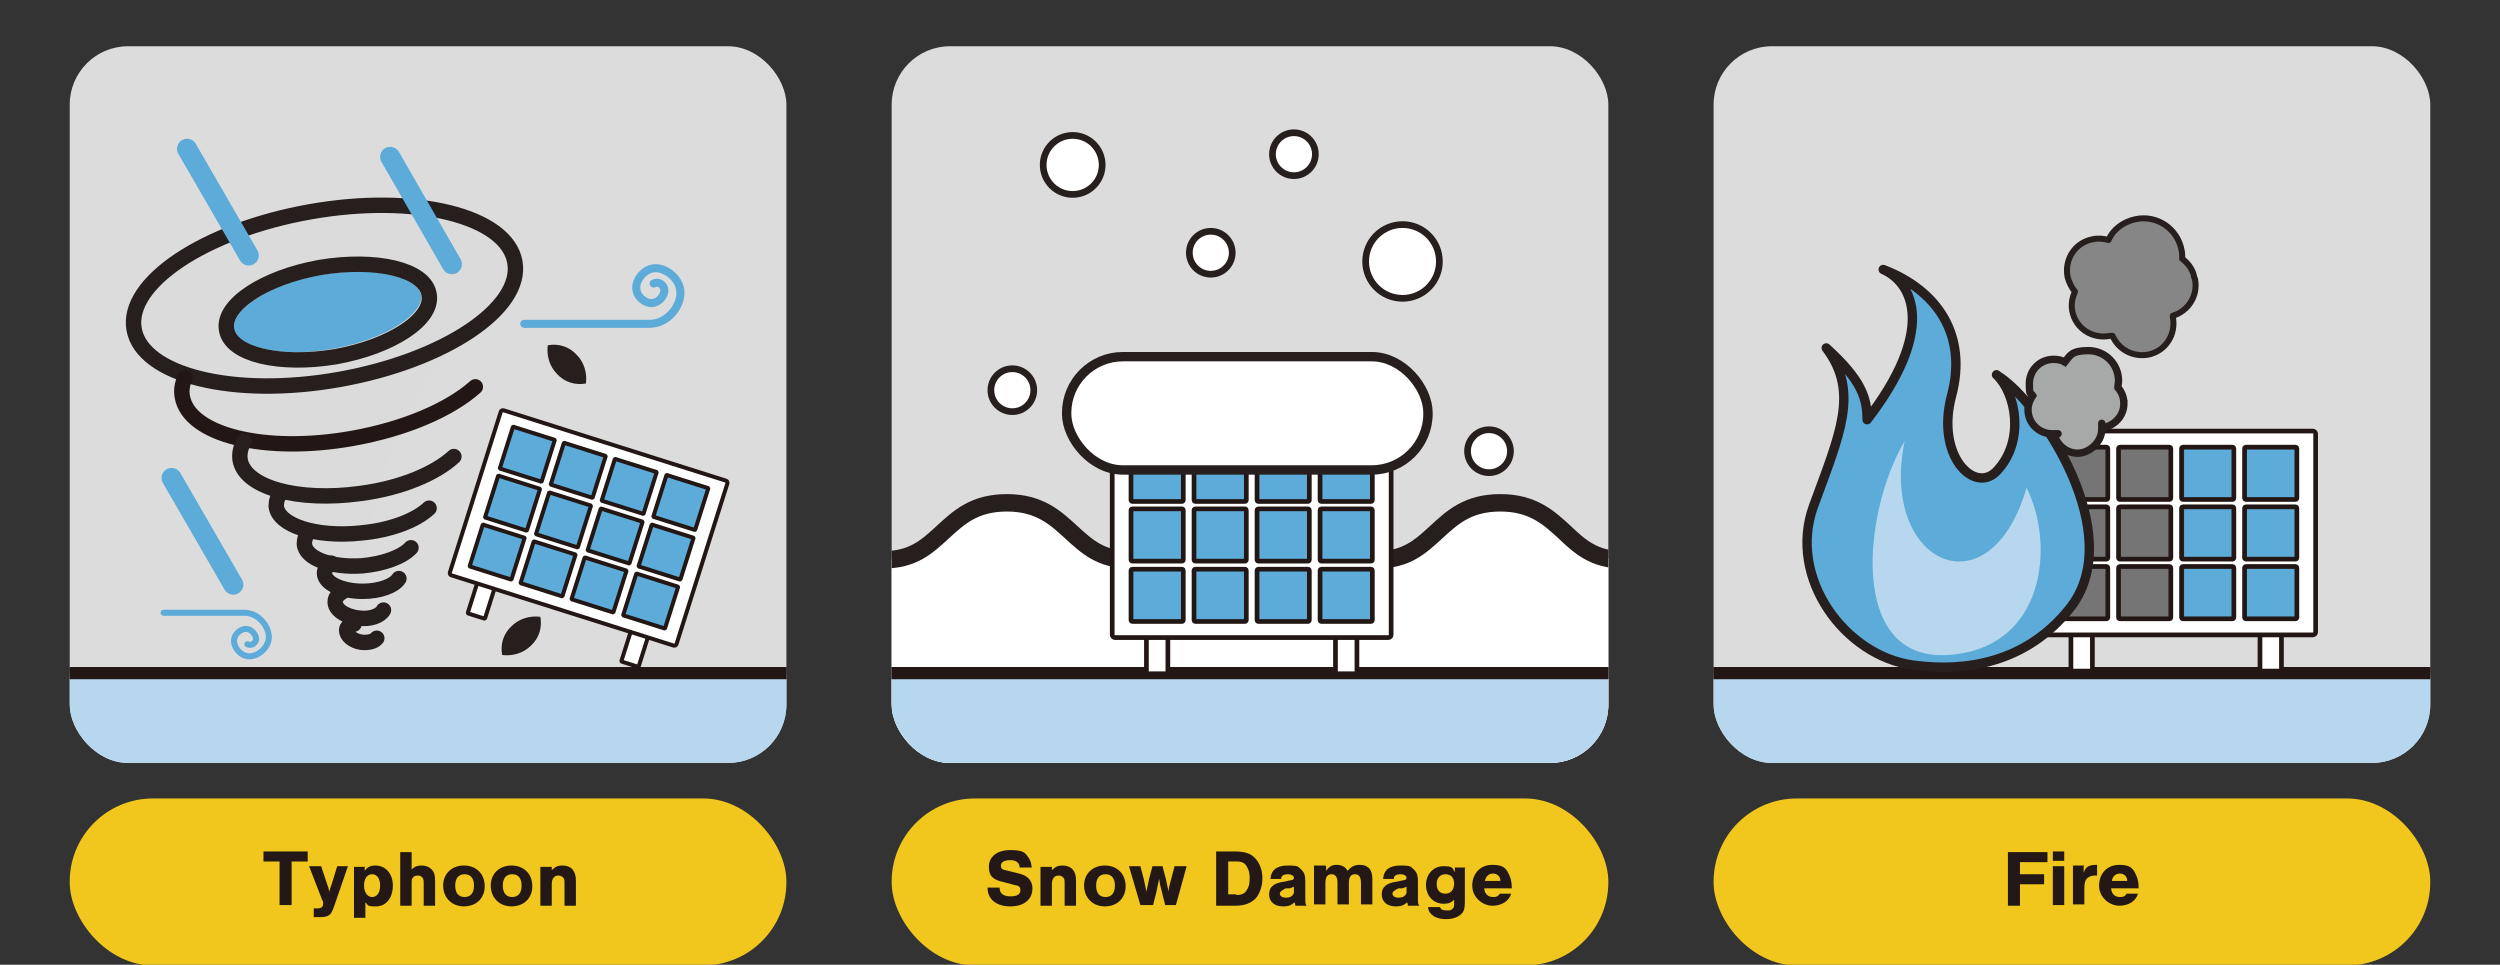 <?xml version="1.0" encoding="UTF-8"?>
<svg id="_レイヤー_2" xmlns="http://www.w3.org/2000/svg" version="1.1" xmlns:xlink="http://www.w3.org/1999/xlink" viewBox="0 0 372.9 143.9">
  <rect x="0" y="0" width="372.9" height="143.9" fill="#333333" stroke="none"/>
  <!-- Generator: Adobe Illustrator 29.3.0, SVG Export Plug-In . SVG Version: 2.1.0 Build 146)  -->
  <defs>
    <style>
      .st0 {
        fill: #261f1e;
      }

      .st1 {
        stroke-width: .6px;
      }

      .st1, .st2, .st3, .st4, .st5, .st6 {
        stroke: #221714;
      }

      .st1, .st7, .st8, .st5, .st9, .st6 {
        fill: #fff;
      }

      .st1, .st10, .st5 {
        stroke-miterlimit: 10;
      }

      .st11 {
        fill: #231815;
      }

      .st2, .st12, .st7, .st13, .st3, .st14, .st15, .st4, .st8, .st16, .st17, .st9 {
        stroke-linejoin: round;
      }

      .st2, .st12, .st7, .st13, .st3, .st14, .st15, .st16, .st17 {
        stroke-linecap: round;
      }

      .st2, .st13, .st3, .st14, .st15, .st18, .st4, .st16 {
        fill: none;
      }

      .st2, .st14 {
        stroke-width: 2.3px;
      }

      .st12 {
        stroke-width: 1.4px;
      }

      .st12, .st7, .st14, .st8, .st10, .st17, .st9 {
        stroke: #261f1e;
      }

      .st12, .st19 {
        fill: #5dabd8;
      }

      .st7 {
        stroke-width: 1px;
      }

      .st13 {
        stroke-width: 1.2px;
      }

      .st13, .st15, .st16 {
        stroke: #5dabd8;
      }

      .st3, .st4 {
        stroke-width: 1.8px;
      }

      .st15 {
        stroke-width: .9px;
      }

      .st20 {
        fill: #f1c71d;
      }

      .st8 {
        stroke-width: 2.6px;
      }

      .st21 {
        clip-path: url(#clippath-1);
      }

      .st22 {
        fill: #dbdbdb;
      }

      .st23 {
        fill: #757576;
      }

      .st10 {
        fill: #a6a9a8;
        stroke-width: 1.1px;
      }

      .st5 {
        stroke-width: .7px;
      }

      .st16 {
        stroke-width: 3px;
      }

      .st17 {
        fill: #868686;
        stroke-width: .9px;
      }

      .st24 {
        fill: #b7d7ee;
      }

      .st9 {
        stroke-width: 1.4px;
      }

      .st25 {
        clip-path: url(#clippath-2);
      }

      .st26 {
        fill: #dcdcdc;
      }

      .st6 {
        stroke-miterlimit: 10;
        stroke-width: .6px;
      }

      .st27 {
        clip-path: url(#clippath);
      }
    </style>
    <clipPath id="clippath">
      <rect class="st18" x="133" y="6.9" width="106.9" height="106.9" rx="8.7" ry="8.7"/>
    </clipPath>
    <clipPath id="clippath-1">
      <rect class="st18" x="10.4" y="6.9" width="106.9" height="106.9" rx="8.7" ry="8.7"/>
    </clipPath>
    <clipPath id="clippath-2">
      <rect class="st18" x="255.6" y="6.9" width="106.9" height="106.9" rx="8.7" ry="8.7"/>
    </clipPath>
  </defs>
  <g id="_オブジェクト">
    <g>
      <g>
        <rect class="st20" x="133" y="119.1" width="106.9" height="24.9" rx="12.4" ry="12.4"/>
        <g class="st27">
          <g>
            <rect class="st26" x="126.3" y="0" width="120.3" height="120.3" rx="9.8" ry="9.8"/>
            <path class="st8" d="M242,83.5c-4.2,0-6.4-2-8.6-4.1-2.3-2.1-4.7-4.4-9.6-4.4s-7.2,2.2-9.6,4.4c-2.3,2.1-4.4,4.1-8.8,4.1s-6.5-2-8.8-4.1c-2.3-2.1-4.7-4.4-9.6-4.4s-7.2,2.2-9.6,4.4c-2.3,2.1-4.4,4.1-8.8,4.1s-6.5-2-8.8-4.1c-2.3-2.1-4.7-4.4-9.6-4.4s-7.2,2.2-9.6,4.4c-2.3,2.1-4.4,4.1-8.8,4.1s-.4,0-.6,0v.5h0v41.1h110.5v-41.5h0Z"/>
            <rect class="st24" x="123.5" y="100.4" width="125.8" height="20.3"/>
            <line class="st3" x1="123.5" y1="100.4" x2="249.3" y2="100.4"/>
            <line class="st4" x1="123.5" y1="100.4" x2="249.3" y2="100.4"/>
          </g>
        </g>
        <circle class="st7" cx="151" cy="58.2" r="3.2"/>
        <circle class="st7" cx="209.2" cy="39" r="5.5"/>
        <circle class="st7" cx="222.1" cy="67.3" r="3.2"/>
        <circle class="st7" cx="193" cy="23" r="3.2"/>
        <circle class="st7" cx="180.6" cy="37.7" r="3.2"/>
        <circle class="st7" cx="160" cy="24.6" r="4.4"/>
        <g>
          <g>
            <rect class="st5" x="171" y="93.9" width="3.2" height="6.6" rx=".2" ry=".2"/>
            <rect class="st5" x="199.2" y="93.9" width="3.2" height="6.6" rx=".2" ry=".2"/>
          </g>
          <rect class="st19" x="167.6" y="65.6" width="38.3" height="28.1"/>
          <path class="st5" d="M207.1,64.7h-40.8c-.2,0-.4.2-.4.4v29.6c0,.2.2.4.4.4h40.8c.2,0,.4-.2.4-.4v-29.6c0-.2-.2-.4-.4-.4h0ZM168.9,67h7.4c0,0,.2,0,.2.2v7.4c0,0,0,.2-.2.2h-7.4c0,0-.2,0-.2-.2v-7.4c0,0,0-.2.2-.2ZM176.3,92.7h-7.4c0,0-.2,0-.2-.2v-7.4c0,0,0-.2.2-.2h7.4c0,0,.2,0,.2.2v7.4c0,0,0,.2-.2.2ZM176.3,83.7h-7.4c0,0-.2,0-.2-.2v-7.4c0,0,0-.2.2-.2h7.4c0,0,.2,0,.2.2v7.4c0,0,0,.2-.2.2ZM178.3,67h7.4c0,0,.2,0,.2.2v7.4c0,0,0,.2-.2.2h-7.4c0,0-.2,0-.2-.2v-7.4c0,0,0-.2.2-.2ZM185.7,92.7h-7.4c0,0-.2,0-.2-.2v-7.4c0,0,0-.2.2-.2h7.4c0,0,.2,0,.2.2v7.4c0,0,0,.2-.2.2ZM185.7,83.7h-7.4c0,0-.2,0-.2-.2v-7.4c0,0,0-.2.2-.2h7.4c0,0,.2,0,.2.2v7.4c0,0,0,.2-.2.2ZM187.7,67h7.4c0,0,.2,0,.2.2v7.4c0,0,0,.2-.2.2h-7.4c0,0-.2,0-.2-.2v-7.4c0,0,0-.2.2-.2ZM195.1,92.7h-7.4c0,0-.2,0-.2-.2v-7.4c0,0,0-.2.2-.2h7.4c0,0,.2,0,.2.2v7.4c0,0,0,.2-.2.2ZM195.1,83.7h-7.4c0,0-.2,0-.2-.2v-7.4c0,0,0-.2.2-.2h7.4c0,0,.2,0,.2.2v7.4c0,0,0,.2-.2.2ZM197.1,67h7.4c0,0,.2,0,.2.2v7.4c0,0,0,.2-.2.2h-7.4c0,0-.2,0-.2-.2v-7.4c0,0,0-.2.2-.2ZM204.5,92.7h-7.4c0,0-.2,0-.2-.2v-7.4c0,0,0-.2.2-.2h7.4c0,0,.2,0,.2.2v7.4c0,0,0,.2-.2.2ZM204.5,83.7h-7.4c0,0-.2,0-.2-.2v-7.4c0,0,0-.2.2-.2h7.4c0,0,.2,0,.2.2v7.4c0,0,0,.2-.2.2Z"/>
        </g>
        <rect class="st9" x="159.1" y="53.2" width="53.9" height="16.9" rx="8.4" ry="8.4"/>
      </g>
      <g>
        <rect class="st20" x="10.4" y="119.1" width="106.9" height="24.9" rx="12.4" ry="12.4"/>
        <g class="st21">
          <g>
            <rect class="st26" x="3.7" y="0" width="120.3" height="120.3" rx="9.8" ry="9.8"/>
            <rect class="st24" x=".9" y="100.4" width="125.8" height="20.3"/>
            <line class="st3" x1=".9" y1="100.4" x2="126.7" y2="100.4"/>
            <line class="st4" x1=".9" y1="100.4" x2="126.7" y2="100.4"/>
          </g>
        </g>
        <g>
          <g>
            <rect class="st6" x="69" y="87.8" width="5.6" height="2.7" rx=".1" ry=".1" transform="translate(-34.8 130.7) rotate(-72.4)"/>
            <rect class="st6" x="92" y="95.1" width="5.6" height="2.7" rx=".1" ry=".1" transform="translate(-25.8 157.6) rotate(-72.4)"/>
          </g>
          <rect class="st19" x="75.9" y="62.2" width="23.9" height="32.6" transform="translate(-13.6 138.5) rotate(-72.4)"/>
          <path class="st1" d="M108.3,71.7l-33.2-10.5c-.2,0-.3,0-.4.2l-7.6,24c0,.2,0,.3.2.4l33.2,10.5c.2,0,.3,0,.4-.2l7.6-24c0-.2,0-.3-.2-.4ZM76.7,63.7l6,1.9c0,0,.1.1,0,.2l-1.9,6c0,0-.1.1-.2,0l-6-1.9c0,0-.1-.1,0-.2l1.9-6c0,0,.1-.1.2,0ZM76.1,86.4l-6-1.9c0,0-.1-.1,0-.2l1.9-6c0,0,.1-.1.2,0l6,1.9c0,0,.1.1,0,.2l-1.9,6c0,0-.1.1-.2,0ZM78.4,79.1l-6-1.9c0,0-.1-.1,0-.2l1.9-6c0,0,.1-.1.2,0l6,1.9c0,0,.1.1,0,.2l-1.9,6c0,0-.1.1-.2,0ZM84.3,66.1l6,1.9c0,0,.1.1,0,.2l-1.9,6c0,0-.1.1-.2,0l-6-1.9c0,0-.1-.1,0-.2l1.9-6c0,0,.1-.1.2,0h0ZM83.7,88.9l-6-1.9c0,0-.1-.1,0-.2l1.9-6c0,0,.1-.1.2,0l6,1.9c0,0,.1.1,0,.2l-1.9,6c0,0-.1.1-.2,0ZM86,81.6l-6-1.9c0,0-.1-.1,0-.2l1.9-6c0,0,.1-.1.2,0l6,1.9c0,0,.1.1,0,.2l-1.9,6c0,0-.1.1-.2,0ZM91.9,68.5l6,1.9c0,0,.1.1,0,.2l-1.9,6c0,0-.1.1-.2,0l-6-1.9c0,0-.1-.1,0-.2l1.9-6c0,0,.1-.1.2,0ZM91.3,91.3l-6-1.9c0,0-.1-.1,0-.2l1.9-6c0,0,.1-.1.2,0l6,1.9c0,0,.1.1,0,.2l-1.9,6c0,0-.1.1-.2,0ZM93.7,84l-6-1.9c0,0-.1-.1,0-.2l1.9-6c0,0,.1-.1.2,0l6,1.9c0,0,.1.1,0,.2l-1.9,6c0,0-.1.1-.2,0ZM99.6,70.9l6,1.9c0,0,.1.1,0,.2l-1.9,6c0,0-.1.1-.2,0l-6-1.9c0,0-.1-.1,0-.2l1.9-6c0,0,.1-.1.2,0h0ZM99,93.7l-6-1.9c0,0-.1-.1,0-.2l1.9-6c0,0,.1-.1.2,0l6,1.9c0,0,.1.1,0,.2l-1.9,6c0,0-.1.1-.2,0h0ZM101.3,86.4l-6-1.9c0,0-.1-.1,0-.2l1.9-6c0,0,.1-.1.2,0l6,1.9c0,0,.1.1,0,.2l-1.9,6c0,0-.1.1-.2,0Z"/>
        </g>
        <path class="st22" d="M21.1,48.9c-1.1-6.1,10.5-13.5,25.3-16.2,3.6-.6,7.2-.9,10.5-.9,10.1,0,18,2.8,18.8,7.5,1.1,6.1-10.5,13.5-25.3,16.2-14.8,2.6-28.2-.4-29.3-6.5Z"/>
        <path class="st19" d="M34.9,49c-.2-1.3.9-2.9,3.1-4.3,2.5-1.7,6-3,9.9-3.7,2-.3,3.8-.5,5.5-.5,5.4,0,9.1,1.6,9.4,3.5.5,2.6-4.8,6.5-13,8-8.2,1.5-14.5-.4-15-3Z"/>
        <path class="st22" d="M55.5,94.3c0,0-.2.1-.2.2,0,0-.5.2-1.2.1-.5,0-.9-.3-1.1-.5,0,0,0,0,0,0,.4,0,.7-.4.9-.8,0,0,.2,0,.2,0,.3,0,.6,0,.9,0,.1.4.3.7.4,1Z"/>
        <path class="st22" d="M54.5,91.1c-.3,0-.5,0-.8,0-1.6-.1-2.6-.9-2.6-1.3,0-.1.2-.3.5-.5,0,0,0,0,.1,0,.7.1,1.5.2,2.3.2h0c0,0,.1,0,.2,0,0,.6.1,1.2.2,1.7Z"/>
        <path class="st22" d="M54.3,87.1c0,0-.1,0-.2,0h0c-2.1,0-3.7-.6-4.3-1.2-.1-.1-.2-.2-.2-.3s0-.2.2-.3c.9.2,1.9.3,3,.3s.9,0,1.4,0c0,0,.1,0,.2,0,0,.5,0,1.1,0,1.6Z"/>
        <path class="st22" d="M54.5,83.2c-.2,0-.3,0-.5,0-3.3.2-5.9-.5-6.9-1.4-.3-.3-.5-.6-.5-.8,0-.2,0-.4.2-.6,1.3.3,2.8.4,4.3.4s2,0,3-.2c.3,0,.6,0,.8-.1-.1.9-.3,1.8-.4,2.7Z"/>
        <path class="st22" d="M55.3,78.2c-.5,0-1,.2-1.5.2-3.1.3-6,.1-8.2-.6-1.9-.6-3-1.5-3.1-2.4,0-.3,0-.6.2-.9,1.8.4,3.8.6,6,.6s3.5-.1,5.4-.4c.7-.1,1.5-.2,2.2-.4-.3,1.3-.6,2.6-.9,3.8Z"/>
        <path class="st22" d="M57.7,69.5c-.3.8-.5,1.6-.8,2.4-1,.2-2.1.4-3.2.6-9.3,1.3-16.3-1.1-16.7-4.1,0-.5,0-.9.2-1.5,2,.3,4.1.5,6.4.5s6-.3,9.1-.8c2.3-.4,4.6-1,6.7-1.6-.6,1.5-1.2,3-1.8,4.5Z"/>
        <path class="st22" d="M28.3,59.1c-.1-.6,0-1.2.2-1.9,3.2.9,7.1,1.4,11.4,1.4s7.1-.3,11-1c6.1-1.1,11.5-2.9,15.9-5.1-.2.2-.4.4-.6.7-1.9,2.4-3.8,5.4-5.4,8.8-2.6.9-5.5,1.7-8.4,2.2-6.1,1.1-12.1,1.1-16.7,0-4.3-1-6.9-2.9-7.3-5.2Z"/>
        <path class="st14" d="M76.8,39.1c1.2,6.9-10.5,14.7-26.2,17.5-15.7,2.8-29.4-.6-30.6-7.5-1.2-6.9,10.5-14.7,26.2-17.5s29.4.6,30.6,7.5ZM47.7,39.9c-8.3,1.5-14.6,5.6-13.9,9.3.6,3.7,7.9,5.4,16.3,4,8.3-1.5,14.6-5.6,13.9-9.3-.6-3.7-7.9-5.4-16.3-4Z"/>
        <path class="st2" d="M70.9,57.7c-3.8,3.4-10.5,6.3-18.4,7.7-13,2.3-24.3-.5-25.3-6.2-.2-1,0-2,.4-2.9"/>
        <path class="st14" d="M67.7,68.1c-2.7,2.5-7.8,4.7-13.9,5.5-9.4,1.3-17.4-.9-18-5.1-.1-.9.1-1.8.6-2.7"/>
        <path class="st14" d="M64,75.8c-1.9,1.8-5.7,3.3-10.2,3.7-6.6.7-12.3-1.1-12.6-4,0-.7.2-1.4.7-2.1"/>
        <path class="st14" d="M61.3,81.7c-1.3,1.4-4.1,2.4-7.3,2.7-4.6.3-8.5-1.1-8.6-3.3,0-.6.2-1.3.8-1.9"/>
        <path class="st14" d="M59.5,86.3c-.7,1.1-2.9,1.9-5.4,1.9-3.1,0-5.7-1.2-5.7-2.7,0-.6.4-1.1,1-1.5"/>
        <path class="st14" d="M57.2,91c-.5.9-2,1.4-3.6,1.2-2.1-.2-3.7-1.3-3.6-2.5,0-.6.5-1.1,1.2-1.5"/>
        <path class="st14" d="M56.2,95.2c-.4.5-1.3.7-2.3.6-1.3-.2-2.2-1-2.2-1.8,0-.5.5-.8,1.1-.9"/>
        <path class="st0" d="M81.7,51.5c1.6-.3,3.2.2,4.3,1.4,1.1,1.1,1.6,2.7,1.4,4.3-1.6.3-3.2-.2-4.3-1.4-1.1-1.1-1.6-2.7-1.4-4.3Z"/>
        <path class="st0" d="M80.6,92c.3,1.6-.2,3.2-1.4,4.3-1.1,1.1-2.7,1.6-4.3,1.4-.3-1.6.2-3.2,1.4-4.3,1.1-1.1,2.7-1.6,4.3-1.4Z"/>
        <path class="st13" d="M97.5,42.3c.7-.4,1.6.2,1.6,1s-.8,1.9-1.9,1.9-2.3-1-2.3-2.3,1.3-2.9,2.9-2.9,3.7,1.6,3.7,3.7-2,4.6-4.6,4.6h-18.7"/>
        <path class="st15" d="M36.9,96.1c.6.3,1.3-.2,1.3-.8s-.7-1.5-1.5-1.5-1.8.8-1.8,1.8,1,2.3,2.3,2.3,2.9-1.3,2.9-2.9-1.6-3.6-3.6-3.6h-12.1"/>
        <line class="st16" x1="25.6" y1="71.3" x2="34.8" y2="87.2"/>
        <line class="st16" x1="58.2" y1="23.4" x2="67.4" y2="39.4"/>
        <line class="st16" x1="27.9" y1="22.2" x2="37.1" y2="38.1"/>
      </g>
      <g>
        <rect class="st20" x="255.6" y="119.1" width="106.9" height="24.9" rx="12.4" ry="12.4"/>
        <g class="st25">
          <g>
            <rect class="st26" x="248.9" y="0" width="120.3" height="120.3" rx="9.8" ry="9.8"/>
            <rect class="st24" x="246.2" y="100.4" width="125.8" height="20.3"/>
            <line class="st3" x1="246.2" y1="100.4" x2="372" y2="100.4"/>
            <line class="st4" x1="246.2" y1="100.4" x2="372" y2="100.4"/>
          </g>
        </g>
        <rect class="st5" x="308.9" y="93.5" width="3.2" height="6.6" rx=".2" ry=".2"/>
        <rect class="st5" x="337.1" y="93.5" width="3.2" height="6.6" rx=".2" ry=".2"/>
        <rect class="st19" x="324.2" y="65.3" width="19.5" height="28.1"/>
        <rect class="st23" x="306.3" y="65.3" width="19.5" height="28.1"/>
        <path class="st5" d="M345,64.3h-40.8c-.2,0-.4.2-.4.4v29.6c0,.2.2.4.4.4h40.8c.2,0,.4-.2.4-.4v-29.6c0-.2-.2-.4-.4-.4ZM306.8,66.7h7.4c0,0,.2,0,.2.2v7.4c0,0,0,.2-.2.2h-7.4c0,0-.2,0-.2-.2v-7.4c0,0,0-.2.2-.2ZM314.2,92.3h-7.4c0,0-.2,0-.2-.2v-7.4c0,0,0-.2.2-.2h7.4c0,0,.2,0,.2.2v7.4c0,0,0,.2-.2.2ZM314.2,83.4h-7.4c0,0-.2,0-.2-.2v-7.4c0,0,0-.2.2-.2h7.4c0,0,.2,0,.2.2v7.4c0,0,0,.2-.2.2ZM316.2,66.7h7.4c0,0,.2,0,.2.2v7.4c0,0,0,.2-.2.2h-7.4c0,0-.2,0-.2-.2v-7.4c0,0,0-.2.2-.2ZM323.6,92.3h-7.4c0,0-.2,0-.2-.2v-7.4c0,0,0-.2.2-.2h7.4c0,0,.2,0,.2.2v7.4c0,0,0,.2-.2.2ZM323.6,83.4h-7.4c0,0-.2,0-.2-.2v-7.4c0,0,0-.2.2-.2h7.4c0,0,.2,0,.2.2v7.4c0,0,0,.2-.2.2ZM325.6,66.7h7.4c0,0,.2,0,.2.2v7.4c0,0,0,.2-.2.2h-7.4c0,0-.2,0-.2-.2v-7.4c0,0,0-.2.2-.2ZM333,92.3h-7.4c0,0-.2,0-.2-.2v-7.4c0,0,0-.2.2-.2h7.4c0,0,.2,0,.2.2v7.4c0,0,0,.2-.2.2ZM333,83.4h-7.4c0,0-.2,0-.2-.2v-7.4c0,0,0-.2.2-.2h7.4c0,0,.2,0,.2.2v7.4c0,0,0,.2-.2.2ZM335,66.7h7.4c0,0,.2,0,.2.2v7.4c0,0,0,.2-.2.2h-7.4c0,0-.2,0-.2-.2v-7.4c0,0,0-.2.2-.2ZM342.4,92.3h-7.4c0,0-.2,0-.2-.2v-7.4c0,0,0-.2.2-.2h7.4c0,0,.2,0,.2.2v7.4c0,0,0,.2-.2.2ZM342.4,83.4h-7.4c0,0-.2,0-.2-.2v-7.4c0,0,0-.2.2-.2h7.4c0,0,.2,0,.2.2v7.4c0,0,0,.2-.2.2Z"/>
        <path class="st12" d="M297.8,55.9c2.9,2.7,4.3,9.9,0,14.4-3.3,3.4-9.1-2.3-6.7-11.3,2.4-9-2.1-15.7-10.2-18.8,4.7,2.1,7.7,9.3-2.4,22.4,0-3.2-.8-5.9-6.1-10.7,5,6.6,2,12.9-1.9,23.6s4.7,22.3,14.8,23.7c8,1.1,16.9-.4,23.3-8.3,9.1-11.1-4.5-31.2-10.7-34.9h0Z"/>
        <path class="st24" d="M302.3,72.8c4.2,8.3,2.9,24-11.8,24.9-15,.9-12.5-21.7-6.4-31.9-3.8,18.3,12.7,25.9,18.2,6.9Z"/>
        <path class="st17" d="M327.3,41.4c-.2-1.2-.9-2.1-1.8-2.8,0-.4,0-.9-.1-1.3-.6-3.2-3.7-5.3-6.9-4.6-1.8.4-3.3,1.5-4,3.1-.7-.2-1.5-.3-2.4-.1-2.6.5-4.2,3-3.7,5.6.2.8.6,1.6,1.1,2.2-.4.9-.6,1.9-.4,2.9.5,2.6,3,4.2,5.6,3.7.1,0,.3,0,.4,0,.9,2,3,3.2,5.3,2.8,2.6-.5,4.2-3,3.7-5.6,0,0,0-.2,0-.2,2.3-.7,3.8-3,3.3-5.5Z"/>
        <path class="st10" d="M316.8,60.2c0-.9-.3-1.7-.9-2.4,0-.3.1-.7.1-1,0-2.5-2-4.5-4.5-4.5s-2.7.7-3.5,1.7c-.5-.3-1.1-.4-1.7-.4-2,0-3.6,1.6-3.6,3.6s.2,1.3.5,1.8c-.4.6-.7,1.3-.7,2.1,0,2,1.6,3.6,3.6,3.6s.2,0,.3,0c.3,1.6,1.8,2.9,3.5,2.9s3.6-1.6,3.6-3.6,0-.1,0-.2c1.8-.2,3.3-1.7,3.3-3.6Z"/>
      </g>
    </g>
  </g>
  <g>
    <path class="st11" d="M43.5,135h-1.8v-6.5h-2.4v-1.5h6.6v1.5h-2.4v6.5Z"/>
    <path class="st11" d="M51.9,129.2l-2,5.8c-.3.9-.5,1.3-.8,1.5-.3.2-.7.3-1.3.3h-1v-1.3h.5c.6,0,.9-.2.9-.7s0-.2-.2-.7l-1.9-4.9h1.8l.9,2.7c.2.5.2.6.3,1v.2c.1-.4.2-.8.4-1.3l.8-2.6h1.8Z"/>
    <path class="st11" d="M54.4,129.2v.7c.4-.6.9-.8,1.6-.8,1.5,0,2.6,1.2,2.6,3s-1,3.1-2.5,3.1-1.1-.2-1.6-.6v2.3h-1.7v-7.6h1.7ZM54.3,132.1c0,1,.5,1.7,1.2,1.7s1.2-.6,1.2-1.7-.5-1.7-1.2-1.7-1.2.6-1.2,1.7Z"/>
    <path class="st11" d="M61.4,129.7c.5-.5.9-.6,1.5-.6s1.1.2,1.5.6c.4.4.5.9.5,1.8v3.6h-1.7v-3.2c0-.5,0-.8-.2-1-.1-.2-.4-.3-.7-.3s-.6.1-.7.3c-.2.2-.2.4-.2,1v3.2h-1.7v-8h1.7v2.7Z"/>
    <path class="st11" d="M72.3,132.2c0,1.8-1.3,3-3.1,3s-3.1-1.3-3.1-3.1,1.3-3,3.1-3,3.1,1.2,3.1,3.1ZM67.9,132.1c0,1.1.5,1.7,1.4,1.7s1.4-.6,1.4-1.7-.5-1.7-1.4-1.7-1.4.6-1.4,1.7Z"/>
    <path class="st11" d="M79.4,132.2c0,1.8-1.3,3-3.1,3s-3.1-1.3-3.1-3.1,1.3-3,3.1-3,3.1,1.2,3.1,3.1ZM75,132.1c0,1.1.5,1.7,1.4,1.7s1.4-.6,1.4-1.7-.5-1.7-1.4-1.7-1.4.6-1.4,1.7Z"/>
    <path class="st11" d="M82.3,129.2v.6c.6-.6,1-.7,1.6-.7,1.3,0,2,.8,2,2.2v3.8h-1.7v-3.2c0-.6,0-.8-.2-1s-.4-.3-.7-.3-.6.1-.7.3c-.2.2-.3.5-.3,1v3.2h-1.7v-5.8h1.7Z"/>
  </g>
  <g>
    <path class="st11" d="M152.1,129.5h0c0-.8-.5-1.2-1.4-1.2s-1.4.3-1.4.8.2.6.7.7l1.6.4c.9.2,1.4.4,1.8.8.4.4.6.9.6,1.5,0,1.7-1.3,2.7-3.3,2.7s-3.4-1-3.4-2.8h1.8c0,.9.6,1.3,1.6,1.3s1.5-.3,1.5-.9-.3-.7-.9-.8l-1.5-.4c-.9-.2-1.4-.4-1.7-.7-.4-.3-.6-.9-.6-1.6,0-1.5,1.2-2.5,3.2-2.5s2.2.4,2.7,1.1c.3.4.4.8.5,1.5h-1.8Z"/>
    <path class="st11" d="M156.9,129.2v.6c.6-.6,1-.7,1.6-.7,1.3,0,2,.8,2,2.2v3.8h-1.7v-3.2c0-.6,0-.8-.2-1s-.4-.3-.7-.3-.6.1-.7.3c-.2.2-.3.5-.3,1v3.2h-1.7v-5.8h1.7Z"/>
    <path class="st11" d="M167.9,132.2c0,1.8-1.3,3-3.1,3s-3.1-1.3-3.1-3.1,1.3-3,3.1-3,3.1,1.2,3.1,3.1ZM163.5,132.1c0,1.1.5,1.7,1.4,1.7s1.4-.6,1.4-1.7-.5-1.7-1.4-1.7-1.4.6-1.4,1.7Z"/>
    <path class="st11" d="M170.1,135l-1.7-5.8h1.7l.5,1.9c.1.5.3,1.4.4,1.9.2-.9.3-1.5.4-1.9l.5-1.9h1.5l.5,1.9c.2.9.3,1.4.4,1.9,0-.6.2-1.1.4-1.9l.5-1.9h1.8l-1.6,5.8h-1.6l-.5-2c-.2-.7-.3-1.2-.4-1.9-.2.8-.3,1.4-.4,1.9l-.5,2h-1.6Z"/>
    <path class="st11" d="M181.4,127h2.7c1.6,0,2.5.3,3.2,1.1.6.7,1,1.7,1,2.9s-.4,2.3-1,3c-.7.7-1.6,1.1-3.1,1.1h-2.8v-8ZM184.4,133.5c.8,0,1.3-.2,1.6-.8.3-.4.4-1,.4-1.7s-.1-1.2-.4-1.7c-.3-.6-.8-.8-1.5-.8h-1.3v4.9h1.2Z"/>
    <path class="st11" d="M189.5,131.1c.1-1.3.9-2,2.6-2s1.5.2,2,.6c.4.4.6.8.6,1.7v2.7c0,.6,0,.7.2,1h-1.7c0-.2,0-.2-.1-.5-.6.5-1,.6-1.7.6-1.3,0-2.1-.7-2.1-1.8s.7-1.7,2.3-1.9l.9-.2c.4,0,.5-.2.5-.4s-.3-.5-.9-.5-1,.2-1,.7h-1.5ZM193,132.3c-.2,0-.3.1-.6.2h-.6c-.6.3-.9.5-.9.8s.3.6.9.6,1-.2,1.2-.7v-.9Z"/>
    <path class="st11" d="M197.8,129.2v.7c.5-.7.9-.9,1.6-.9s1.3.3,1.6.9c.6-.7,1.1-.9,1.8-.9s1.1.2,1.4.5c.3.3.5.8.5,1.6v3.8h-1.7v-3.2c0-.9-.3-1.3-.9-1.3s-.9.4-.9,1.3v3.2h-1.7v-3.2c0-.9-.3-1.3-.9-1.3s-.9.4-.9,1.3v3.2h-1.7v-5.8h1.7Z"/>
    <path class="st11" d="M206.3,131.1c.1-1.3.9-2,2.6-2s1.5.2,2,.6c.4.4.6.8.6,1.7v2.7c0,.6,0,.7.2,1h-1.7c0-.2,0-.2-.1-.5-.6.5-1,.6-1.7.6-1.3,0-2.1-.7-2.1-1.8s.7-1.7,2.3-1.9l.9-.2c.4,0,.5-.2.5-.4s-.3-.5-.9-.5-1,.2-1,.7h-1.5ZM209.8,132.3c-.2,0-.3.1-.6.2h-.6c-.6.3-.9.5-.9.8s.3.6.9.6,1-.2,1.2-.7v-.9Z"/>
    <path class="st11" d="M218.5,129.3v5.2c0,.9-.1,1.4-.5,1.8-.5.5-1.3.8-2.3.8-1.6,0-2.6-.7-2.7-1.8h1.8c.1.4.5.5,1,.5s.6,0,.8-.2c.3-.2.3-.4.3-1v-.4c-.5.5-.9.6-1.6.6-1.5,0-2.6-1.2-2.6-2.8s1.1-2.8,2.6-2.8,1.3.3,1.7.9v-.7s1.6,0,1.6,0ZM214.3,131.9c0,.9.5,1.4,1.3,1.4s1.3-.6,1.3-1.5-.5-1.4-1.3-1.4-1.3.6-1.3,1.4Z"/>
    <path class="st11" d="M221.4,132.6c.1.8.6,1.2,1.3,1.2s.8-.2,1-.5h1.7c-.3,1.1-1.4,1.8-2.8,1.8s-3-1.2-3-3,1.2-3.1,3-3.1,2.1.6,2.6,1.7c.2.5.3,1,.3,1.8h-4.1ZM223.8,131.4c0-.7-.5-1.1-1.1-1.1s-1.1.4-1.2,1.1h2.4Z"/>
  </g>
  <g>
    <path class="st11" d="M305.4,128.6h-4.1v1.8h3.6v1.5h-3.6v3.2h-1.8v-8h5.9v1.5Z"/>
    <path class="st11" d="M307.9,128.4h-1.7v-1.4h1.7v1.4ZM307.9,135h-1.7v-5.8h1.7v5.8Z"/>
    <path class="st11" d="M310.8,129.2v1c.3-.9.7-1.2,2-1.2v1.6c-.2,0-.3,0-.4,0-.6,0-1.1.3-1.3.7-.2.4-.2.9-.2,2v1.6h-1.7v-5.8h1.7Z"/>
    <path class="st11" d="M314.9,132.6c.1.8.6,1.2,1.3,1.2s.8-.2,1-.5h1.7c-.3,1.1-1.4,1.8-2.8,1.8s-3-1.2-3-3,1.2-3.1,3-3.1,2.1.6,2.6,1.7c.2.5.3,1,.3,1.8h-4.1ZM317.3,131.4c0-.7-.5-1.1-1.1-1.1s-1.1.4-1.2,1.1h2.4Z"/>
  </g>
</svg>